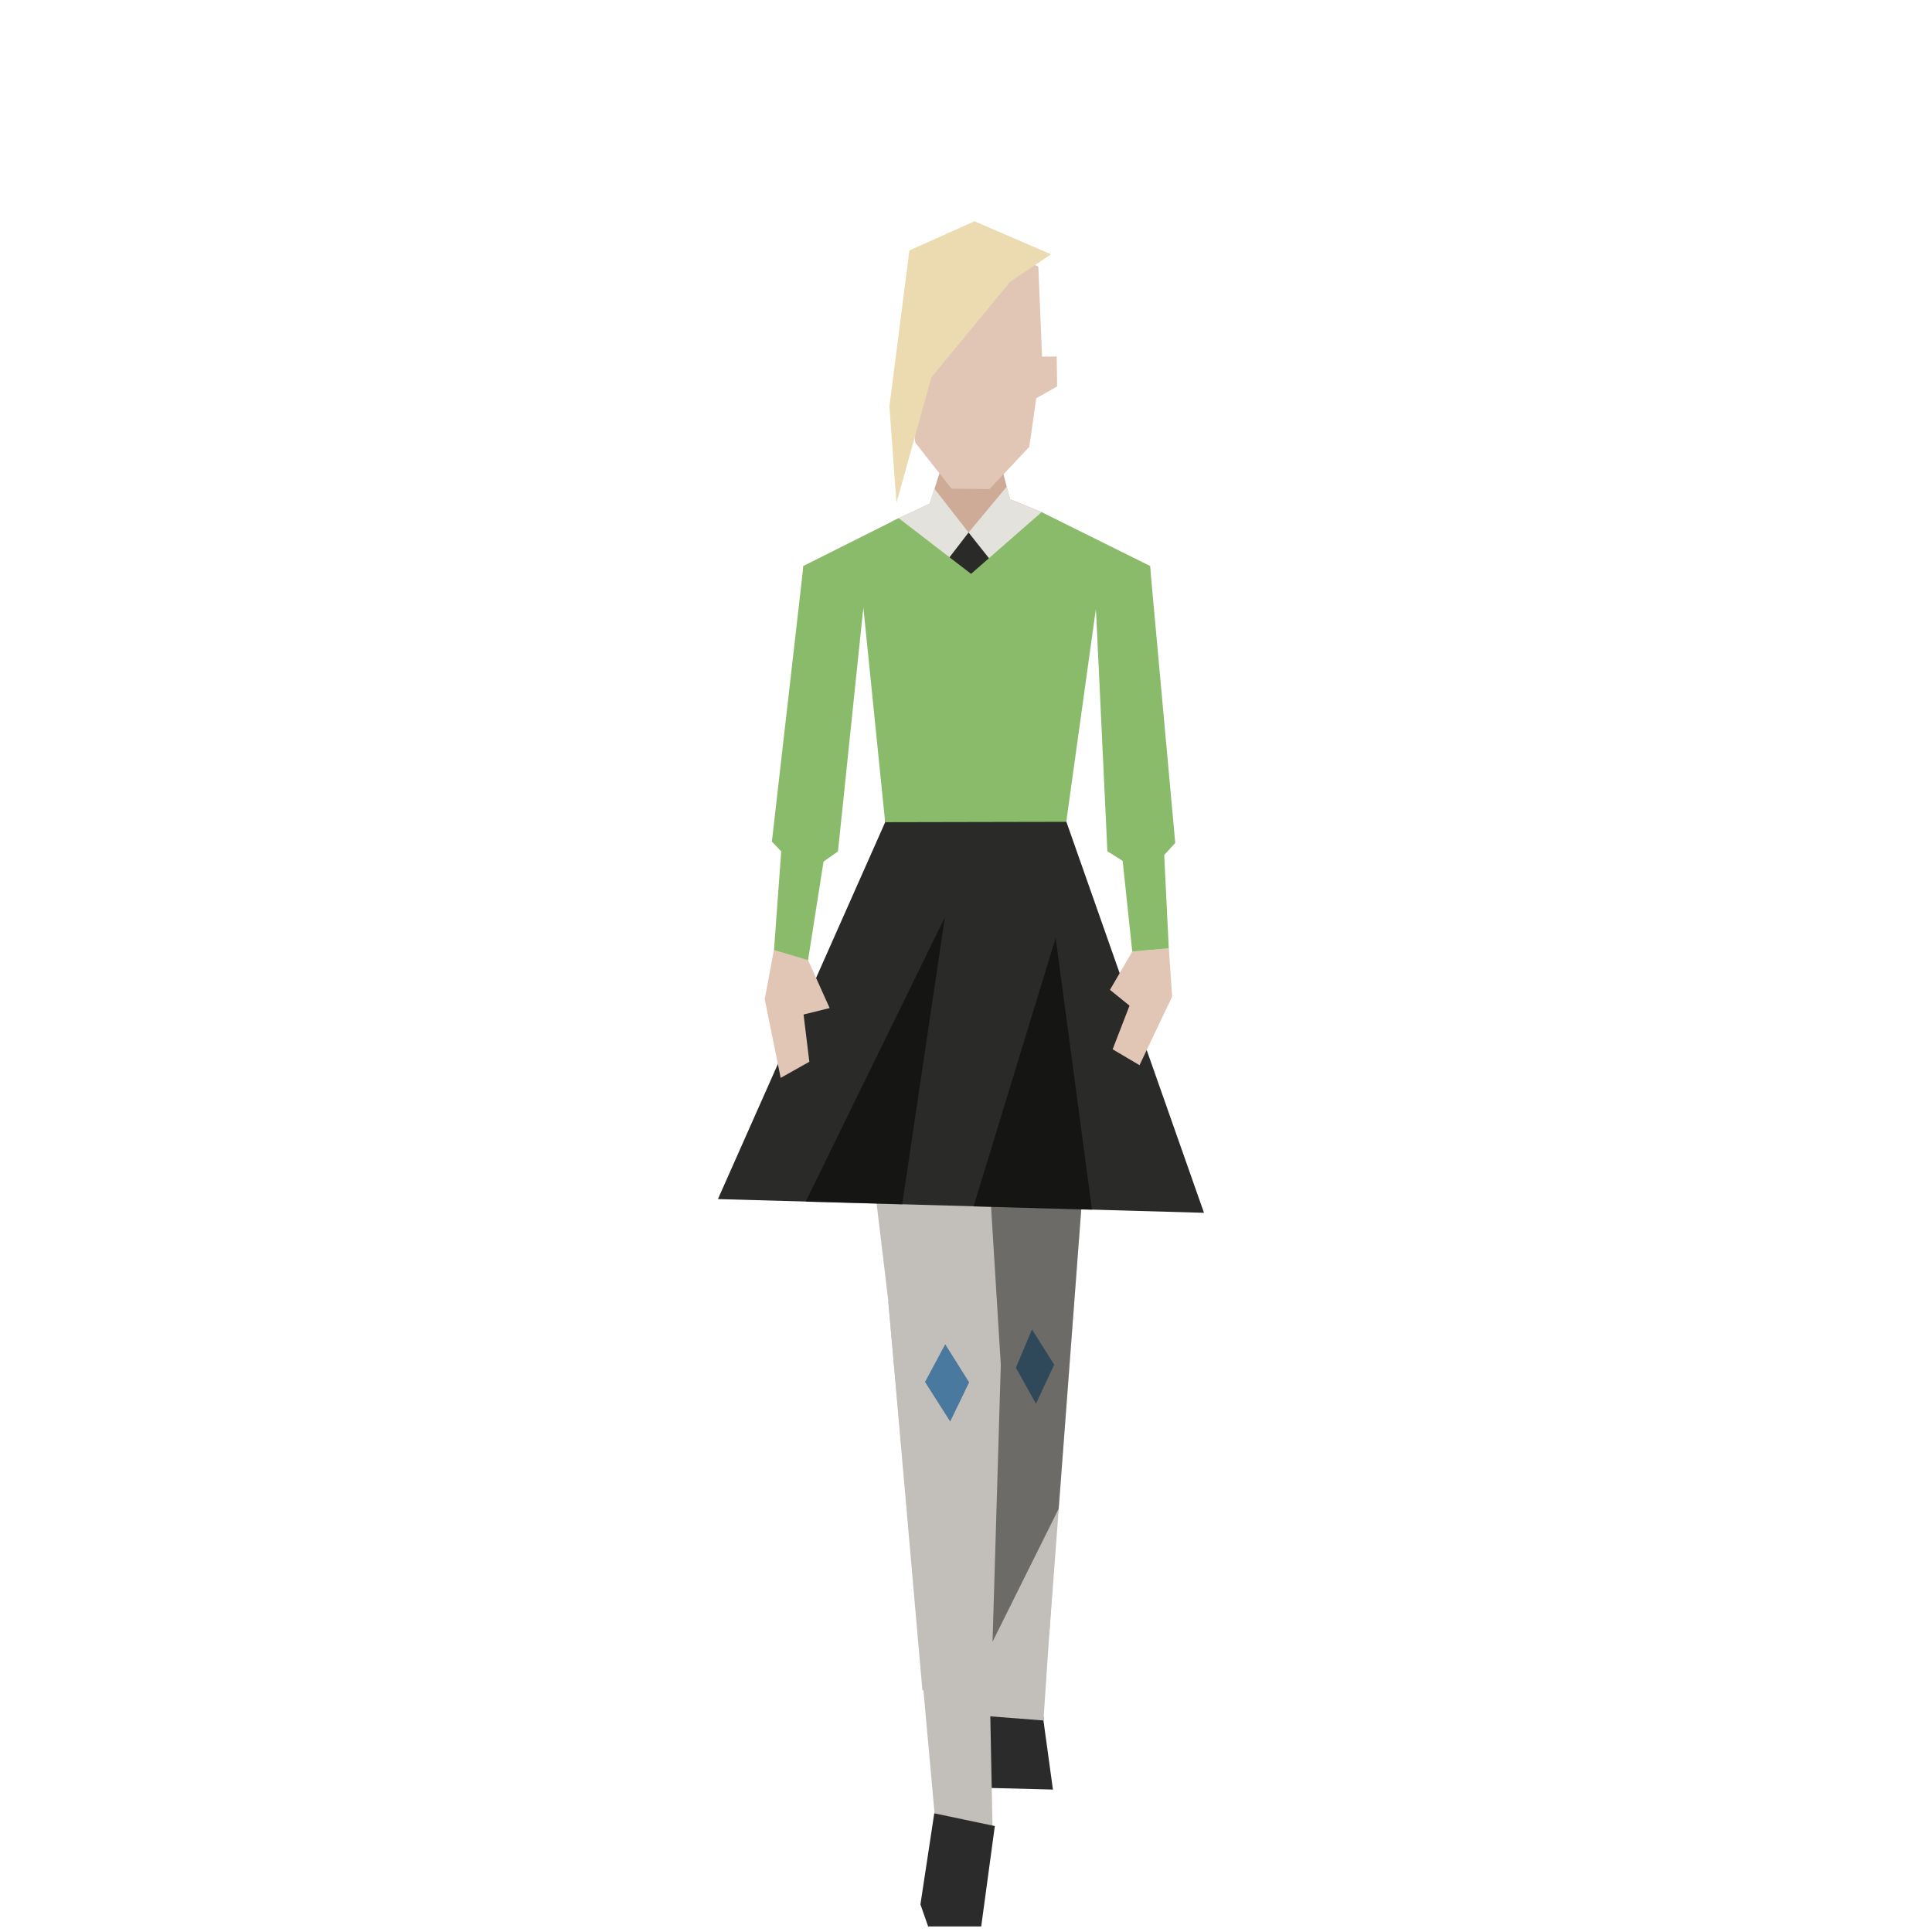 <?xml version="1.0" encoding="UTF-8" standalone="no"?>
<!DOCTYPE svg PUBLIC "-//W3C//DTD SVG 1.1//EN" "http://www.w3.org/Graphics/SVG/1.1/DTD/svg11.dtd">
<!-- Скачано с сайта svg4.ru / Downloaded from svg4.ru -->
<svg fill="#000000" width="800px" height="800px" viewBox="-40 0 220 220" version="1.1" xmlns="http://www.w3.org/2000/svg" xmlns:xlink="http://www.w3.org/1999/xlink" xml:space="preserve" xmlns:serif="http://www.serif.com/" style="fill-rule:evenodd;clip-rule:evenodd;stroke-linejoin:round;stroke-miterlimit:2;">
    <g id="junebug2" transform="matrix(1.27,0,0,1.27,-1711.36,-84.8)">
        <g transform="matrix(1,0,0,1,2.27374e-13,-24.624)">
            <path d="M1395.93,138.177L1399.39,136.553L1401.23,130.837L1405.52,132.06L1406.59,136.15L1409.43,137.315L1409.46,146.796L1396.5,146.603L1395.93,138.177Z" style="fill:rgb(206,171,151);fill-rule:nonzero;"/>
        </g>
        <g transform="matrix(1.048,0,0,1.048,-67.126,9.769)">
            <g transform="matrix(1,0,0,1,1342.64,32.57)">
                <path d="M66.129,52.339L67.575,52.321L67.61,54.884L65.726,55.948L66.129,52.339Z" style="fill:rgb(225,197,181);"/>
            </g>
            <g transform="matrix(1,0,0,1,1342.96,32.57)">
                <path d="M55.467,46.119L54.486,55.547L55.168,59.714L58.254,63.63L61.502,63.667L64.908,60.055L66.002,52.381L65.682,44.626L61.224,42.665L55.467,46.119Z" style="fill:rgb(225,197,181);"/>
            </g>
            <g transform="matrix(1,0,0,1,1342.64,32.57)">
                <path d="M60.538,40.753L54.972,43.247L53.261,56.585L53.863,64.86L56.855,54.106L63.606,45.913L67.089,43.579L60.538,40.753Z" style="fill:rgb(236,219,177);"/>
            </g>
        </g>
        <g>
            <g transform="matrix(1,0,0,1,2.27374e-13,-12)">
                <path d="M1409.59,233.034L1410.44,239.229L1404.4,239.074L1403.94,232.416L1409.61,232.715L1409.59,233.034Z" style="fill:rgb(42,43,42);fill-rule:nonzero;"/>
            </g>
            <g transform="matrix(1,0,0,1,2.27374e-13,-12)">
                <path d="M1404.09,195.563L1405.02,242.48L1399.83,241.397L1395.67,195.418" style="fill:rgb(194,190,186);fill-rule:nonzero;"/>
            </g>
            <g transform="matrix(1,0,0,1,2.27374e-13,-12)">
                <path d="M1398.56,249.525L1399.25,251.5L1404.01,251.5L1405.23,242.499L1399.8,241.358L1398.56,249.525Z" style="fill:rgb(42,43,42);fill-rule:nonzero;"/>
            </g>
            <g transform="matrix(1,0,0,1,2.27374e-13,-12)">
                <path d="M1403.94,178.994L1404.09,198.813L1404.57,232.644L1409.59,233.034L1411.91,198.601L1403.94,178.994Z" style="fill:rgb(194,190,186);fill-rule:nonzero;"/>
            </g>
        </g>
        <g>
            <g transform="matrix(1,0,0,1,-42.354,-12)">
                <path d="M1456.75,168.451L1452.46,225.399L1447.04,226.01L1445.87,173.662L1448.14,201.374L1447.11,229.446L1441.09,230.33L1438.03,195.407L1434.79,168.352L1434.83,167.981L1456.72,168.173L1456.75,168.451Z" style="fill:rgb(194,190,186);fill-rule:nonzero;"/>
            </g>
            <g transform="matrix(0.73,0.059,-0.052,0.646,1365.02,96.363)">
                <path d="M56.54,140.842L58.637,135.418L61.929,140.403L60,146.014L56.54,140.842Z" style="fill:rgb(73,121,158);"/>
            </g>
            <g transform="matrix(1,0,0,1,1342.64,48)">
                <path d="M64.481,141.409L65.921,137.974L67.914,141.131L66.279,144.631L64.481,141.409Z" style="fill:rgb(73,121,158);"/>
            </g>
            <g transform="matrix(1,0,0,1,-42.354,-12)">
                <path d="M1446.42,173.563L1448.12,201.131L1447.38,225.972L1453.31,214.047L1455.67,182.712L1446.42,173.563Z" style="fill:rgb(23,24,23);fill-opacity:0.5;fill-rule:nonzero;"/>
            </g>
        </g>
        <g transform="matrix(1,0,0,1.133,0.154,-42.948)">
            <path d="M1411.49,161.869L1411.51,161.61L1395.23,161.672L1395.25,161.898L1380.25,191.732L1423.83,192.818L1411.49,161.869Z" style="fill:rgb(42,42,41);fill-rule:nonzero;"/>
        </g>
        <g transform="matrix(1,0,0,1,1342.64,48)">
            <path d="M45.628,126.517L58.111,101.02L54.285,126.762L45.628,126.517Z" style="fill-opacity:0.5;"/>
        </g>
        <g transform="matrix(1,0,0,1,3.674,-18.478)">
            <path d="M1417.16,170.277L1417.45,174.612L1414.53,180.756L1412.12,179.333L1414.25,173.827L1413.9,175.636L1411.88,174L1413.88,170.568L1417.16,170.277Z" style="fill:rgb(225,197,181);fill-rule:nonzero;"/>
        </g>
        <g transform="matrix(1,0,0,1,-2.511,-18.478)">
            <path d="M1388.14,169.33L1387.11,174.849L1388.54,181.895L1391.11,180.451L1390.37,174.391L1390.54,176.228L1392.93,175.634L1390.91,171.145L1388.14,169.33Z" style="fill:rgb(225,197,181);fill-rule:nonzero;"/>
        </g>
        <g>
            <g transform="matrix(1,0,0,1,1342.64,48)">
                <path d="M57.176,62.595L60.236,66.519L63.653,62.409L63.954,63.529L66.814,64.705L65.743,69.702L54.462,69.451L53.284,65.553L56.748,63.929L57.176,62.595Z" style="fill:rgb(228,226,220);"/>
            </g>
            <g transform="matrix(1,0,0,1,1342.64,48)">
                <path d="M60.236,66.519L63.795,71.002L56.883,70.87L60.236,66.519Z" style="fill:rgb(42,42,41);"/>
            </g>
            <g transform="matrix(1,0,0,1,1342.64,48)">
                <path d="M60.459,70.224L66.787,64.691L76.507,69.516L78.188,103.799L74.913,104.09L71.655,73.343L68.996,92.459L52.757,92.492L50.803,73.228L45.845,104.859L42.792,103.946L43.787,90.32L45.428,69.515L53.968,65.232L60.459,70.224Z" style="fill:rgb(137,187,106);"/>
            </g>
            <g transform="matrix(1,0,0,1,1342.64,48)">
                <path d="M76.507,69.516L78.766,94.355L76.111,97.256L72.683,95.097L71.655,73.343L76.507,69.516Z" style="fill:rgb(137,187,106);"/>
            </g>
            <g transform="matrix(1,0,0,1,1342.64,48)">
                <path d="M45.428,69.516L50.803,73.228L48.528,95.107L45.489,97.256L42.601,94.232L45.428,69.516Z" style="fill:rgb(137,187,106);"/>
            </g>
        </g>
        <g transform="matrix(1,0,0,1,1342.64,48)">
            <path d="M60.683,126.943L68.045,102.869L71.302,127.243L60.683,126.943Z" style="fill-opacity:0.5;"/>
        </g>
    </g>
</svg>